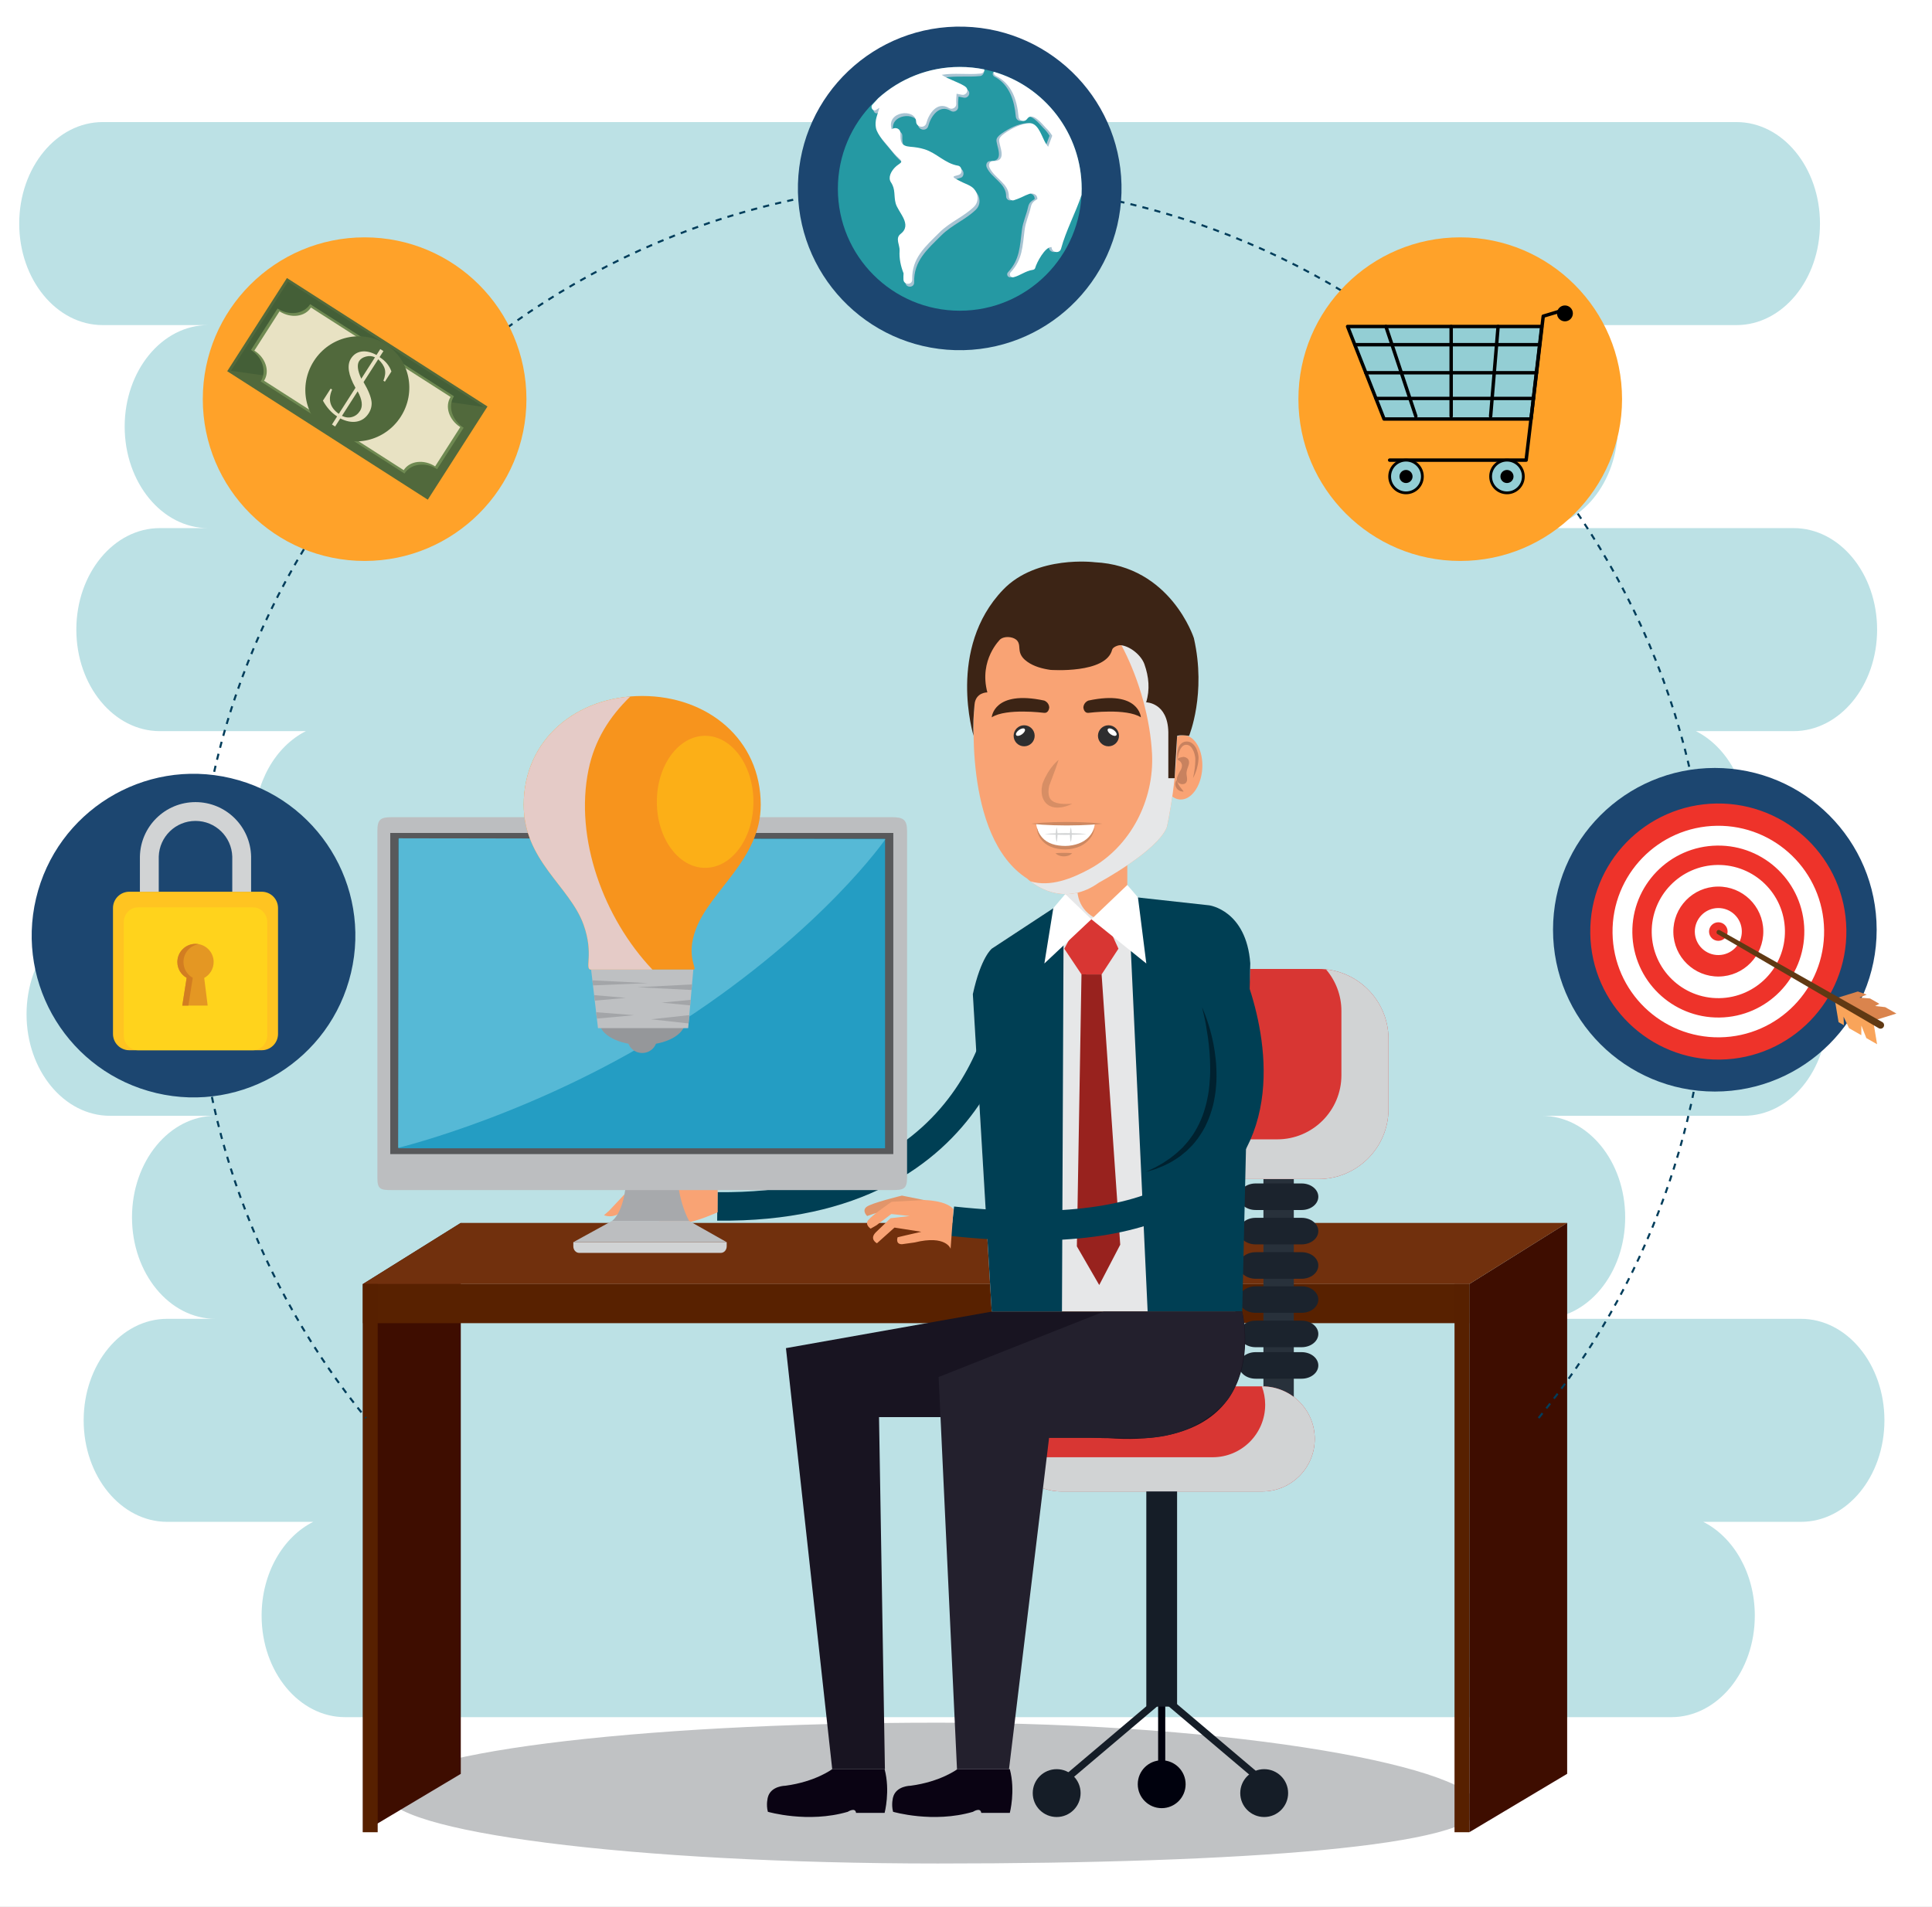 <svg width="1000" height="987" viewBox="0 0 1000 987" fill="none" xmlns="http://www.w3.org/2000/svg">
<rect x="0" y="0" width="1000" height="987" fill="#808080" stroke="none"/>
<g clip-path="url(#clip0_1_2)">
<rect width="1000" height="987" fill="white"/>
<g clip-path="url(#clip1_1_2)">
<path d="M1021.99 -25H-22.998V1020H1021.99V-25Z" fill="white"/>
<path d="M932.162 682.72H797.981C821.845 682.72 841.192 659.19 841.192 630.17C841.192 601.147 821.845 577.62 797.981 577.62H902.599C926.463 577.62 945.81 554.093 945.81 525.07C945.81 496.047 926.463 472.523 902.599 472.523H882.862C895.782 463.437 904.492 446.494 904.492 427.044C904.492 405.136 893.466 386.377 877.799 378.487H928.373C952.239 378.487 971.588 354.96 971.588 325.938C971.588 296.915 952.239 273.388 928.373 273.388H794.194C818.055 273.388 837.4 249.861 837.4 220.84C837.4 191.818 818.055 168.293 794.194 168.293H898.807C922.673 168.293 942.018 144.766 942.018 115.743C942.018 86.721 922.673 63.193 898.807 63.193H53.158C29.294 63.193 9.948 86.721 9.948 115.743C9.948 144.766 29.297 168.293 53.158 168.293H107.745C83.879 168.293 64.53 191.818 64.53 220.84C64.53 249.861 83.879 273.388 107.745 273.388H82.726C58.86 273.388 39.511 296.915 39.511 325.938C39.511 354.96 58.86 378.487 82.726 378.487H158.317C142.647 386.377 131.619 405.136 131.619 427.044C131.619 446.494 140.332 463.437 153.249 472.523H56.95C33.084 472.523 13.74 496.047 13.74 525.07C13.74 554.093 33.084 577.62 56.95 577.62H111.533C87.671 577.62 68.322 601.145 68.322 630.17C68.322 659.19 87.671 682.72 111.533 682.72H86.519C62.655 682.72 43.303 706.244 43.303 735.267C43.303 764.289 62.655 787.814 86.519 787.814H162.111C146.441 795.706 135.409 814.465 135.409 836.373C135.409 865.396 154.758 888.923 178.62 888.923H865.073C888.939 888.923 908.284 865.396 908.284 836.373C908.284 814.465 897.259 795.706 881.591 787.814H932.165C956.026 787.814 975.376 764.289 975.376 735.267C975.376 706.244 956.024 682.72 932.162 682.72Z" fill="#BCE1E5"/>
<path d="M199.534 928.233C199.534 908.102 327.552 891.783 485.464 891.783C643.379 891.783 765.565 915.463 765.565 935.591C765.565 955.72 643.379 964.683 485.464 964.683C327.552 964.683 199.534 948.366 199.534 928.233Z" fill="#C0C2C4"/>
<path d="M238.503 633.077L187.838 664.708V948.492L238.503 918.285V633.077Z" fill="#3E0D00"/>
<path d="M811.162 633.043L760.504 664.708V948.492L811.162 918.255V633.043Z" fill="#3E0D00"/>
<path d="M760.504 664.708H187.838V684.966H760.504V664.708Z" fill="#582100"/>
<path d="M238.469 633.077L187.838 664.708H760.504L811.142 633.077H238.469Z" fill="#71300D"/>
<path d="M760.504 664.708H752.858V948.494H760.504V664.708Z" fill="#572000"/>
<path d="M195.484 664.708H187.838V948.494H195.484V664.708Z" fill="#572000"/>
<path d="M613.678 923.64C613.678 930.482 608.136 936.031 601.292 936.031C594.452 936.031 588.903 930.482 588.903 923.64C588.903 916.8 594.452 911.256 601.292 911.256C608.136 911.256 613.678 916.8 613.678 923.64Z" fill="#00010D"/>
<path d="M601.292 880.493V913.976" stroke="#00010D" stroke-width="3.688" stroke-miterlimit="10"/>
<path d="M669.669 601.248H653.955V731.77H669.669V601.248Z" fill="#28313B"/>
<path d="M682.36 619.511C682.36 623.308 678.487 626.387 673.712 626.387H649.912C645.141 626.387 641.266 623.308 641.266 619.511C641.266 615.719 645.141 612.639 649.912 612.639H673.712C678.487 612.639 682.36 615.719 682.36 619.511Z" fill="#1B232D"/>
<path d="M682.36 637.307C682.36 641.101 678.487 644.181 673.712 644.181H649.912C645.141 644.181 641.266 641.101 641.266 637.307C641.266 633.507 645.141 630.43 649.912 630.43H673.712C678.487 630.433 682.36 633.507 682.36 637.307Z" fill="#1B232D"/>
<path d="M682.36 655.098C682.36 658.895 678.487 661.972 673.712 661.972H649.912C645.141 661.972 641.266 658.895 641.266 655.098C641.266 651.303 645.141 648.226 649.912 648.226H673.712C678.487 648.226 682.36 651.303 682.36 655.098Z" fill="#1B232D"/>
<path d="M682.36 672.742C682.36 676.534 678.487 679.613 673.712 679.613H649.912C645.141 679.613 641.266 676.534 641.266 672.742C641.266 668.944 645.141 665.865 649.912 665.865H673.712C678.487 665.867 682.36 668.944 682.36 672.742Z" fill="#1B232D"/>
<path d="M682.36 690.537C682.36 694.332 678.487 697.412 673.712 697.412H649.912C645.141 697.412 641.266 694.332 641.266 690.537C641.266 686.74 645.141 683.663 649.912 683.663H673.712C678.487 683.663 682.36 686.74 682.36 690.537Z" fill="#1B232D"/>
<path d="M682.36 706.851C682.36 710.644 678.487 713.721 673.712 713.721H649.912C645.141 713.721 641.266 710.644 641.266 706.851C641.266 703.054 645.141 699.972 649.912 699.972H673.712C678.487 699.972 682.36 703.054 682.36 706.851Z" fill="#1B232D"/>
<path d="M680.512 744.881C680.512 759.903 668.334 772.078 653.313 772.078H549.27C534.251 772.078 522.074 759.903 522.074 744.881C522.074 729.855 534.249 717.682 549.27 717.682H653.313C668.334 717.682 680.512 729.855 680.512 744.881Z" fill="#D83633"/>
<path d="M653.313 717.682H653.121C654.225 720.641 654.856 723.831 654.856 727.176C654.856 742.198 642.676 754.375 627.66 754.375H523.811C527.662 764.705 537.594 772.078 549.268 772.078H653.311C668.332 772.078 680.51 759.903 680.51 744.881C680.512 729.855 668.334 717.682 653.313 717.682Z" fill="#D1D3D4"/>
<path d="M718.685 574.091C718.685 594.116 702.449 610.351 682.427 610.351H608.842C588.822 610.351 572.586 594.116 572.586 574.091V537.852C572.586 517.827 588.822 501.597 608.842 501.597H682.427C702.449 501.597 718.685 517.827 718.685 537.852V574.091Z" fill="#D83633"/>
<path d="M686.329 501.811C691.294 507.616 694.312 515.144 694.312 523.379V556.585C694.312 574.931 679.441 589.808 661.087 589.808H593.671C586.194 589.808 579.315 587.306 573.768 583.14C577.792 598.78 591.945 610.351 608.839 610.351H682.424C702.447 610.351 718.682 594.116 718.682 574.091V537.852C718.685 519.145 704.519 503.762 686.329 501.811Z" fill="#D1D3D4"/>
<path d="M609.257 772.078H593.329V883.459H609.257V772.078Z" fill="#151D27"/>
<path d="M599.49 880.493L549.536 922.792" stroke="#151D27" stroke-width="3.688" stroke-miterlimit="10"/>
<path d="M604.388 880.493L654.338 922.792" stroke="#151D27" stroke-width="3.688" stroke-miterlimit="10"/>
<path d="M559.315 928.238C559.315 935.075 553.77 940.615 546.931 940.615C540.086 940.615 534.542 935.075 534.542 928.238C534.542 921.393 540.086 915.849 546.931 915.849C553.77 915.849 559.315 921.393 559.315 928.238Z" fill="#151D27"/>
<path d="M666.732 928.238C666.732 935.075 661.18 940.615 654.338 940.615C647.498 940.615 641.951 935.075 641.951 928.238C641.951 921.393 647.498 915.849 654.338 915.849C661.18 915.849 666.732 921.393 666.732 928.238Z" fill="#151D27"/>
<path d="M583.486 479.54H551.202V454.857L583.486 440.723V479.54Z" fill="#F9A374"/>
<path d="M564.572 473.857C557.004 468.529 555.788 458.48 560.081 450.969L551.202 454.857V479.54H583.486V477.905C576.88 478.908 569.627 477.419 564.572 473.857Z" fill="#E6E7E8"/>
<path d="M639.435 678.989L647.144 500.353C645.07 472.847 625.893 470.35 625.893 470.35L580.387 465.541L564.894 475.88L550.566 466.632L513.361 491.073C513.361 491.073 507.719 495.428 503.536 514.63L513.315 678.986H639.435V678.989Z" fill="#E6E7E8"/>
<path d="M571.974 475.882H559.094L550.878 491.117L559.772 504.406L560.3 504.438H570.19L578.907 491.113L571.974 475.882Z" fill="#D83633"/>
<path d="M559.772 504.406L557.383 645.201L568.959 665.226L579.829 644.353L570.19 504.438L559.772 504.406Z" fill="#98221E"/>
<path d="M642.964 678.989L647.144 498.665C645.07 471.156 625.893 468.662 625.893 468.662L584.024 464.059L594.024 678.991L642.964 678.989Z" fill="#003F54"/>
<path d="M549.671 678.989L550.568 466.634L513.364 491.076C513.364 491.076 507.721 495.431 503.538 514.633L513.317 678.989H549.671Z" fill="#003F54"/>
<path d="M513.32 678.989H642.964C642.964 678.989 661.025 750.812 573.382 744.483C573.382 744.483 503.066 746.693 513.32 678.989Z" fill="#181421"/>
<path d="M513.32 678.989L406.802 697.896L430.754 915.864H458.032L454.982 733.591H533.443L513.32 678.989Z" fill="#181421"/>
<path d="M545.188 470.122L551.372 462.842L564.896 475.882L540.565 498.768L545.188 470.122Z" fill="white"/>
<path d="M589.001 464.533L583.486 458.133L564.896 475.882L593.329 498.768L589.001 464.533Z" fill="white"/>
<path d="M601.351 396.561C600.749 405.763 604.964 413.517 610.744 413.885C616.527 414.259 621.698 407.114 622.285 397.913C622.875 388.719 618.667 380.962 612.877 380.589C607.097 380.218 601.936 387.372 601.351 396.561Z" fill="#F9A374"/>
<path d="M609.54 393.28C609.54 393.28 609.554 392.767 609.67 391.921C609.778 391.071 610.068 389.862 610.596 388.549C611.147 387.281 612.11 385.792 613.538 385.593C613.89 385.541 614.263 385.561 614.647 385.62C614.708 385.649 615.106 385.735 615.229 385.802C615.364 385.89 615.497 385.917 615.672 386.037C616.318 386.443 616.881 387.109 617.296 387.888C617.743 388.652 618.073 389.522 618.306 390.397C618.52 391.267 618.707 392.187 618.69 392.985C618.635 393.905 618.704 394.841 618.608 395.647C618.522 396.468 618.451 397.24 618.372 397.957C618.242 398.682 618.146 399.356 618.065 399.95C617.992 400.553 617.834 401.056 617.763 401.484C617.581 402.332 617.5 402.836 617.5 402.836C617.5 402.836 617.738 402.391 618.107 401.597C618.272 401.191 618.537 400.72 618.739 400.14C618.948 399.562 619.191 398.908 619.427 398.186C619.641 397.453 619.813 396.625 620.004 395.755C620.206 394.88 620.231 394.003 620.336 393.066C620.415 392 620.309 390.99 620.058 389.96C619.813 388.942 619.459 387.925 618.925 386.957C618.385 386.013 617.625 385.101 616.596 384.482C616.365 384.325 616.03 384.197 615.728 384.081C615.399 383.973 615.313 383.978 614.917 383.894C614.342 383.838 613.767 383.85 613.197 383.973C612.044 384.229 611.159 385.023 610.631 385.814C610.073 386.61 609.788 387.443 609.586 388.2C609.205 389.729 609.257 391.024 609.311 391.906C609.392 392.801 609.54 393.28 609.54 393.28Z" fill="#C8825F"/>
<path d="M609.54 393.28C609.54 393.28 608.884 392.361 612.587 391.808C612.587 391.808 616.839 392.069 614.993 396.78C614.593 397.793 614.271 398.832 614.148 399.923C613.976 401.459 614.917 403.45 614.096 404.876C613.032 406.724 609.618 406.026 609.159 404.062C608.807 402.563 610.385 399.796 611.122 398.64C611.122 398.64 613.359 395.123 609.54 393.28Z" fill="#C8825F"/>
<path d="M609.132 403.865C609.139 403.87 609.011 403.941 608.876 404.133C608.719 404.325 608.557 404.627 608.444 405.025C608.362 405.224 608.35 405.441 608.333 405.681C608.316 405.925 608.281 406.185 608.365 406.436C608.426 406.689 608.468 406.969 608.559 407.235C608.662 407.488 608.824 407.716 608.967 407.96C609.137 408.183 609.269 408.449 609.481 408.611C609.672 408.793 609.906 408.935 610.102 409.083C610.503 409.41 610.936 409.574 611.329 409.641C612.101 409.837 612.634 409.783 612.634 409.783C612.634 409.783 612.354 409.26 611.906 408.741C611.796 408.601 611.675 408.466 611.54 408.343C611.425 408.188 611.329 408.011 611.206 407.866C611.086 407.719 610.98 407.549 610.832 407.417C610.682 407.281 610.631 407.09 610.525 406.935C610.267 406.645 610.125 406.311 609.94 405.986C609.842 405.831 609.781 405.669 609.714 405.507C609.663 405.34 609.552 405.18 609.505 405.028C609.277 404.413 609.132 403.865 609.132 403.865Z" fill="#C8825F"/>
<path d="M504.418 363.943C504.418 363.943 497.804 433.058 531.641 454.815C531.641 454.815 548.548 471.432 568.853 456.875C568.853 456.875 598.984 440.622 603.948 428.226C603.948 428.226 629.96 315.999 566.806 312.374C566.806 312.374 512.872 299.891 504.418 363.943Z" fill="#F9A374"/>
<path d="M566.803 312.374C566.803 312.374 562.524 311.381 556.176 311.393C567.381 315.743 575.953 325.041 581.67 336.368C589.775 352.419 595.351 372.147 596.288 390.149C597.519 414.035 585.255 438.41 563.766 449.974C554.807 454.793 543.603 459.34 533.313 456.228C538.051 459.915 552.325 468.726 568.853 456.875C568.853 456.875 598.984 440.622 603.948 428.226C603.948 428.226 629.96 316.001 566.803 312.374Z" fill="#E6E7E8"/>
<path d="M568.3 380.899C568.3 383.907 570.741 386.345 573.746 386.345C576.757 386.345 579.19 383.907 579.19 380.899C579.19 377.895 576.757 375.452 573.746 375.452C570.741 375.452 568.3 377.898 568.3 380.899Z" fill="#2E2E2F"/>
<path d="M573.427 377.416C572.992 378.026 573.621 379.232 574.845 380.112C576.064 380.985 577.406 381.203 577.846 380.594C578.288 379.984 577.656 378.78 576.435 377.895C575.213 377.023 573.867 376.804 573.427 377.416Z" fill="white"/>
<path d="M563.372 362.66C563.372 362.66 561.003 363.454 560.75 366.118C560.75 366.118 560.856 369.289 563.5 369.013C563.5 369.013 582.999 366.497 590.527 371.338C590.527 371.338 589.618 357.04 563.372 362.66Z" fill="#3C2415"/>
<path d="M535.544 380.899C535.544 383.907 533.106 386.345 530.103 386.345C527.092 386.345 524.657 383.907 524.657 380.899C524.657 377.895 527.092 375.452 530.103 375.452C533.106 375.452 535.544 377.898 535.544 380.899Z" fill="#2E2E2F"/>
<path d="M530.418 377.416C530.858 378.026 530.221 379.232 529 380.112C527.781 380.985 526.439 381.203 525.996 380.594C525.559 379.984 526.19 378.78 527.407 377.895C528.631 377.023 529.98 376.804 530.418 377.416Z" fill="white"/>
<path d="M540.469 362.66C540.469 362.66 542.846 363.454 543.092 366.118C543.092 366.118 542.981 369.289 540.342 369.013C540.342 369.013 520.843 366.497 513.317 371.338C513.317 371.338 514.229 357.04 540.469 362.66Z" fill="#3C2415"/>
<path d="M547.921 393.354C547.921 393.354 547.238 395.645 546.053 398.822C545.461 400.393 544.768 402.224 544.028 404.187C543.851 404.674 543.672 405.17 543.49 405.672L543.2 406.421C543.173 406.49 543.055 406.802 543.102 406.67L543.028 406.982C542.804 407.923 542.706 408.943 542.696 409.906C542.711 410.872 542.839 411.794 543.134 412.583C543.416 413.389 543.93 413.986 544.544 414.517C545.822 415.534 547.717 415.928 549.317 416.073C550.949 416.242 552.377 416.161 553.38 416.154C554.392 416.119 554.97 416.1 554.97 416.1C554.97 416.1 554.439 416.341 553.507 416.763C552.551 417.125 551.175 417.646 549.376 417.923C547.611 418.157 545.286 418.292 542.917 416.975C541.752 416.326 540.735 415.21 540.12 413.952C539.479 412.691 539.204 411.324 539.145 410.012C539.083 408.692 539.218 407.427 539.491 406.176L539.619 405.672C539.752 405.274 539.752 405.333 539.823 405.141L540.15 404.35C540.379 403.831 540.602 403.317 540.826 402.811C541.344 401.838 541.836 400.894 542.34 400.027C542.898 399.184 543.389 398.37 543.92 397.667C545.999 394.821 547.921 393.354 547.921 393.354Z" fill="#D78E65"/>
<path d="M536.316 426.412H566.668C566.668 426.412 566.125 437.631 551.492 438.799C551.492 438.799 538.117 439.558 536.316 426.412Z" fill="white"/>
<path d="M533.802 426.412C533.802 426.412 536.1 426.132 539.548 425.893C542.996 425.665 547.594 425.512 552.192 425.505C556.791 425.51 561.389 425.66 564.837 425.891C568.285 426.129 570.583 426.412 570.583 426.412C570.583 426.412 568.283 426.695 564.837 426.933C561.389 427.164 556.791 427.312 552.192 427.319C547.594 427.312 542.998 427.162 539.548 426.931C536.1 426.692 533.802 426.412 533.802 426.412Z" fill="#CD8861"/>
<path d="M536.687 428.312C536.687 428.312 536.798 428.936 537.188 429.944C537.387 430.445 537.646 431.045 538.036 431.676C538.412 432.313 538.901 432.989 539.499 433.652C540.084 434.328 540.836 434.94 541.674 435.508C542.101 435.781 542.576 436.004 543.035 436.265C543.527 436.471 544.026 436.68 544.537 436.891C545.07 437.044 545.613 437.201 546.161 437.356C546.724 437.459 547.297 437.565 547.874 437.671C549.01 437.806 550.29 437.941 551.431 437.921C553.815 437.897 556.208 437.452 558.292 436.678C560.379 435.904 562.173 434.768 563.409 433.453C564.665 432.165 565.486 430.846 565.955 429.872C566.444 428.907 566.666 428.312 566.666 428.312C566.666 428.312 566.636 428.467 566.58 428.754C566.523 429.044 566.457 429.477 566.28 430C566.123 430.531 565.896 431.172 565.557 431.875C565.233 432.588 564.783 433.362 564.169 434.119C562.967 435.645 561.153 437.174 558.892 438.145C556.646 439.145 554.058 439.661 551.455 439.728C550.099 439.733 548.889 439.57 547.597 439.396C546.967 439.266 546.338 439.155 545.731 438.99C545.134 438.784 544.542 438.582 543.959 438.381C543.401 438.108 542.846 437.865 542.327 437.577C541.836 437.236 541.339 436.931 540.895 436.582C540.022 435.857 539.265 435.095 538.697 434.294C537.523 432.709 537.083 431.114 536.847 430.04C536.635 428.948 536.687 428.312 536.687 428.312Z" fill="#CD8861"/>
<path d="M540.565 431.738C540.565 431.738 541.932 431.593 543.981 431.482C546.031 431.359 548.762 431.315 551.495 431.283C554.225 431.313 556.958 431.357 559.008 431.482C561.055 431.59 562.421 431.738 562.421 431.738C562.421 431.738 561.055 431.885 559.008 431.993C556.958 432.119 554.227 432.161 551.495 432.193C548.764 432.161 546.031 432.116 543.981 431.993C541.934 431.88 540.565 431.738 540.565 431.738Z" fill="#D1D3D4"/>
<path d="M546.901 428.312C546.901 428.312 547.049 428.789 547.157 429.501C547.282 430.216 547.324 431.168 547.356 432.119C547.324 433.072 547.285 434.023 547.159 434.736C547.049 435.449 546.904 435.926 546.904 435.926C546.904 435.926 546.759 435.449 546.648 434.736C546.525 434.021 546.483 433.07 546.451 432.119C546.483 431.165 546.525 430.214 546.651 429.501C546.756 428.789 546.901 428.312 546.901 428.312Z" fill="#D1D3D4"/>
<path d="M554.267 428.312C554.267 428.312 554.412 428.789 554.522 429.501C554.645 430.216 554.689 431.168 554.719 432.119C554.689 433.072 554.645 434.023 554.522 434.736C554.414 435.449 554.267 435.926 554.267 435.926C554.267 435.926 554.119 435.449 554.011 434.736C553.886 434.021 553.844 433.07 553.815 432.119C553.844 431.165 553.891 430.214 554.011 429.501C554.122 428.789 554.267 428.312 554.267 428.312Z" fill="#D1D3D4"/>
<path d="M504.418 364.73C503.939 370.043 503.536 375.575 503.924 380.899C503.924 380.899 489.913 335.768 519.223 305.256C536.54 287.222 566.671 291.056 566.671 291.056C605.937 292.946 617.947 330.335 617.947 330.335C624.517 359.111 615.458 380.94 615.458 380.94C610.483 380.186 609.274 380.94 609.274 380.94L607.977 402.843H604.723V379.006C604.425 363.626 593.24 363.57 593.24 363.57C595.278 357.022 594.658 350.35 592.348 343.844C590.711 339.234 585.076 334.557 580.139 333.992C578.89 333.849 575.99 334.935 575.641 336.339C572.476 348.885 543.846 346.801 543.691 346.781C539.58 346.196 535.168 345.031 531.759 342.586C530.01 341.328 528.614 339.929 527.97 337.776C527.277 335.444 528.169 332.859 525.883 331.074C523.856 329.492 519.822 329.275 517.78 330.905C517.78 330.905 506.529 341.51 511.061 358.431C511.061 358.431 504.995 358.288 504.418 364.73Z" fill="#3C2415"/>
<path d="M546.333 441.669C546.333 441.669 546.948 441.625 547.766 441.571C548.179 441.542 548.644 441.537 549.13 441.529C549.622 441.49 550.13 441.556 550.647 441.505C551.163 441.527 551.671 441.529 552.163 441.519C552.65 441.517 553.124 441.581 553.529 441.571C554.35 441.605 554.975 441.736 554.975 441.736C554.975 441.736 554.535 442.139 553.756 442.586C553.372 442.832 552.881 442.969 552.347 443.105C551.816 443.274 551.229 443.301 550.642 443.316C550.054 443.328 549.469 443.227 548.936 443.109C548.403 442.982 547.921 442.785 547.525 442.579C546.736 442.144 546.333 441.669 546.333 441.669Z" fill="#CD8861"/>
<path d="M457.874 915.864H430.698C430.698 915.864 422.081 922.354 406.517 924.424C406.517 924.424 398.999 924.431 397.445 930.391C397.445 930.391 396.408 934.023 397.445 937.916C397.445 937.916 418.186 943.965 438.805 937.916C438.805 937.916 442.701 935.373 443.087 938.477H457.877C457.877 938.477 460.865 927.1 457.874 915.864Z" fill="#0A0313"/>
<path d="M522.681 915.864H495.504C495.504 915.864 486.89 922.354 471.33 924.424C471.33 924.424 463.807 924.431 462.254 930.391C462.254 930.391 461.212 934.023 462.254 937.916C462.254 937.916 482.994 943.965 503.612 937.916C503.612 937.916 507.507 935.373 507.893 938.477H522.681C522.681 938.477 525.667 927.1 522.681 915.864Z" fill="#0A0313"/>
<path d="M586.88 744.385H542.996L522.256 915.864H495.337L485.828 712.838L571.284 678.989H642.964C642.964 678.989 648.742 704.482 635.94 723.868C635.94 723.868 620.122 746.123 586.88 744.385Z" fill="#23202D"/>
<path d="M522.074 510.113C522.074 510.113 514.875 626.235 371.291 624.515" stroke="#003F54" stroke-width="14.752" stroke-miterlimit="10"/>
<path d="M345.215 615.183C345.215 615.183 340.519 611.981 337.397 612.765L322.268 628.899L319.614 631.224C319.614 631.224 324.561 633.471 329.331 628.899C329.331 628.899 340.592 616.294 345.215 615.183Z" fill="#F9A374"/>
<path d="M354.476 615.183C354.476 615.183 349.784 611.981 346.663 612.765L331.526 628.899L328.876 631.224C328.876 631.224 333.829 633.471 338.597 628.899C338.597 628.899 349.855 616.294 354.476 615.183Z" fill="#F9A374"/>
<path d="M338.221 613.04C338.221 613.04 333.524 609.843 330.405 610.622L315.273 626.754L312.622 629.086C312.622 629.086 317.569 631.327 322.342 626.754C322.342 626.754 333.603 614.148 338.221 613.04Z" fill="#F9A374"/>
<path d="M371.466 627.535C371.466 627.535 360.509 632.529 354.387 633.082C354.387 633.082 349.469 634.672 341.974 640.433C341.974 640.433 337.188 643.055 338.004 635.412C338.004 635.412 344.716 627.697 351.15 625.807C351.15 625.807 339.794 609.68 330.405 610.622C330.405 610.622 345.473 606.984 352.76 608.619C352.76 608.619 356.975 609.088 371.466 608.619V627.535Z" fill="#F9A374"/>
<path d="M316.782 632.038H356.68C356.68 632.038 350.573 621.642 350.573 605.728C350.573 589.807 324.273 584.155 324.273 605.728C324.276 627.299 316.782 632.038 316.782 632.038Z" fill="#A7A9AC"/>
<path d="M469.497 609.732C469.497 615.674 467.418 616.068 461.677 616.068H202.688C196.951 616.068 195.329 615.674 195.329 609.732V430.153C195.329 424.21 196.949 423.035 202.688 423.035H461.677C467.42 423.035 469.497 424.212 469.497 430.153V609.732Z" fill="#BCBEC0"/>
<path d="M296.752 643.033V645.171C296.752 647.059 298.097 648.583 299.761 648.583H373.129C374.788 648.583 376.138 647.059 376.138 645.171V643.033H296.752Z" fill="#D1D3D4"/>
<path d="M462.377 431.202H201.987V597.446H462.377V431.202Z" fill="#58595B"/>
<path d="M458.098 434.208H206.268V594.44H458.098V434.208Z" fill="#249DC3"/>
<path d="M353.451 528.472C280.37 576.342 206.099 594.197 206.099 594.197L206.438 433.957L458.268 434.446C458.268 434.446 426.529 480.599 353.451 528.472Z" fill="#56B9D6"/>
<path d="M316.782 632.038H356.683L376.133 643.033H296.752L316.782 632.038Z" fill="#BCBEC0"/>
<path d="M354.559 529.02C354.559 535.601 344.645 540.947 332.411 540.947C320.176 540.947 310.26 535.601 310.26 529.02C310.26 522.428 320.176 517.09 332.411 517.09C344.645 517.09 354.559 522.428 354.559 529.02Z" fill="#95979A"/>
<path d="M339.98 537.791C339.98 541.829 336.591 545.098 332.406 545.098C328.228 545.098 324.834 541.829 324.834 537.791C324.834 533.746 328.225 530.475 332.406 530.475C336.591 530.477 339.98 533.748 339.98 537.791Z" fill="#95979A"/>
<path d="M393.754 416.633C393.754 382.752 366.29 360.289 332.406 360.289C298.527 360.289 271.072 382.752 271.072 416.633C271.072 445.543 294.872 458.711 302.041 478.62C307.61 494.091 302.265 501.951 305.964 501.951C314.428 501.951 352.514 501.951 358.858 501.951C361.549 501.951 354.64 495.743 360.207 480.948C367.769 460.846 393.754 444.837 393.754 416.633Z" fill="#F7941D"/>
<path d="M304.619 398.444C307.768 383.169 315.445 371.002 326.274 360.542C295.275 363.081 271.072 384.821 271.072 416.633C271.072 445.543 294.872 458.711 302.041 478.62C307.61 494.091 302.265 501.951 305.964 501.951H337.707C312.479 475.361 297.269 434.11 304.619 398.444Z" fill="#E5CBC7"/>
<path d="M358.858 501.951H305.964L309.52 532.232H356.194L358.858 501.951Z" fill="#BEC0C2"/>
<path d="M336.982 527.656L356.407 529.813L356.786 525.495L336.982 527.656Z" fill="#A3A5A8"/>
<path d="M342.468 519.029L357.228 520.469L357.484 517.589L342.468 519.029Z" fill="#A3A5A8"/>
<path d="M329.877 511.057L357.931 512.487L358.184 509.616L329.877 511.057Z" fill="#A3A5A8"/>
<path d="M328.27 525.535L308.94 527.302L308.549 523.994L328.27 525.535Z" fill="#A3A5A8"/>
<path d="M323.949 516.572L307.849 518.012L307.512 515.136L323.949 516.572Z" fill="#A3A5A8"/>
<path d="M335.377 508.931L306.92 510.115L306.615 507.495L335.377 508.931Z" fill="#A3A5A8"/>
<path d="M389.972 415.082C389.972 433.962 378.782 449.264 364.98 449.264C351.175 449.264 339.983 433.96 339.983 415.082C339.983 396.2 351.178 380.901 364.98 380.901C378.782 380.901 389.972 396.203 389.972 415.082Z" fill="#FCAF17"/>
<path d="M632.575 497.584C621.381 473.351 725.689 657.207 493.017 632.195" stroke="#003F54" stroke-width="15.325" stroke-miterlimit="10"/>
<path d="M478.981 621.359L466.843 618.928C466.843 618.928 450.937 622.755 448.452 624.817C445.982 626.877 448.853 629.499 448.853 629.499L452.119 628.368L463.085 625.296L471.618 626.987C471.618 626.987 478.971 627.434 478.981 621.359Z" fill="#E1956A"/>
<path d="M473.434 643.181C489.704 639.167 492.029 646.444 492.029 646.444L493.504 625.952C489.557 621.293 478.315 621.229 478.315 621.229L461.5 622.128C461.5 622.128 451.571 628.992 449.474 631.499C447.385 634.009 450.649 636.031 450.649 636.031L453.675 634.284L461.343 628.462L470.873 629.499L460.937 630.639L453.517 637.744C449.644 641.421 453.906 643.613 453.906 643.613L462.992 635.486L476.858 637.663C472.272 638.666 464.601 640.504 464.601 640.504C464.601 640.504 463.284 644.102 466.85 644.102L473.434 643.181Z" fill="#F9A374"/>
<path d="M622.187 521.487C622.187 521.487 622.895 522.917 623.878 525.532C624.826 528.152 626.156 531.932 627.25 536.614C627.81 538.951 628.331 541.507 628.724 544.245C629.13 546.975 629.462 549.883 629.582 552.908C629.697 555.931 629.739 559.077 629.439 562.264C629.226 565.454 628.643 568.672 627.96 571.867C627.122 575.025 626.151 578.168 624.782 581.102C623.536 584.091 621.784 586.787 620.024 589.306C619.13 590.557 618.117 591.693 617.173 592.828C616.148 593.897 615.094 594.89 614.101 595.878C613.015 596.763 611.958 597.628 610.938 598.463C609.879 599.242 608.785 599.899 607.778 600.575C605.73 601.875 603.715 602.845 601.933 603.647C600.102 604.354 598.566 605.082 597.217 605.473C594.538 606.291 593.007 606.701 593.007 606.701C593.007 606.701 594.44 605.981 596.947 604.819C598.212 604.268 599.635 603.354 601.311 602.447C602.167 602.015 602.963 601.363 603.858 600.783C604.73 600.167 605.713 599.623 606.595 598.857C607.497 598.117 608.478 597.404 609.412 596.571C610.319 595.716 611.258 594.833 612.223 593.924C613.096 592.929 614.018 591.933 614.907 590.877C615.701 589.741 616.635 588.677 617.409 587.47C618.975 585.069 620.422 582.476 621.575 579.692C622.816 576.949 623.679 573.99 624.436 571.019C625.114 568.02 625.711 564.988 625.954 561.947C626.257 558.917 626.414 555.906 626.397 552.987C626.36 547.145 625.873 541.669 625.212 536.997C624.534 532.333 623.848 528.43 623.202 525.734C622.592 523.028 622.187 521.487 622.187 521.487Z" fill="#00212F"/>
<path d="M796.391 734.07C851.519 666.585 884.599 580.382 884.599 486.445C884.599 270.114 709.228 94.742 492.896 94.742C276.565 94.742 101.191 270.114 101.191 486.445C101.191 580.382 134.274 666.585 189.404 734.07" stroke="#003D5B" stroke-width="1.066" stroke-miterlimit="10" stroke-dasharray="3.2 3.2"/>
<path d="M580.472 99.853C581.753 53.613 545.306 15.088 499.066 13.807C452.825 12.526 414.301 48.972 413.019 95.213C411.738 141.454 448.185 179.978 494.425 181.26C540.666 182.541 579.19 146.094 580.472 99.853Z" fill="#1C4670"/>
<path d="M672.055 206.628C672.055 252.886 709.552 290.387 755.813 290.387C802.071 290.387 839.572 252.888 839.572 206.628C839.572 160.367 802.071 122.868 755.813 122.868C709.552 122.868 672.055 160.367 672.055 206.628Z" fill="#FFA229"/>
<path d="M104.966 206.628C104.966 252.886 142.465 290.387 188.723 290.387C234.981 290.387 272.483 252.888 272.483 206.628C272.483 160.367 234.981 122.868 188.723 122.868C142.465 122.868 104.966 160.367 104.966 206.628Z" fill="#FFA229"/>
<path d="M803.842 481.307C803.842 527.565 841.341 565.067 887.599 565.067C933.857 565.067 971.359 527.565 971.359 481.307C971.359 435.049 933.857 397.547 887.599 397.547C841.341 397.547 803.842 435.049 803.842 481.307Z" fill="#1C4670"/>
<path d="M181.687 503.585C192.317 458.566 164.44 413.453 119.42 402.822C74.401 392.192 29.288 420.07 18.657 465.089C8.027 510.109 35.905 555.222 80.924 565.852C125.944 576.483 171.057 548.605 181.687 503.585Z" fill="#1C4670"/>
<path d="M559.875 97.751C559.875 132.6 531.629 160.849 496.779 160.849C461.93 160.849 433.679 132.6 433.679 97.751C433.679 62.903 461.93 34.652 496.779 34.652C531.629 34.652 559.875 62.903 559.875 97.751Z" fill="#2599A3"/>
<path d="M515.512 40.084C522.587 44.328 525.06 52.232 525.772 60.271C525.991 62.729 528.859 63.506 530.287 61.493C533.025 57.644 538.238 64.425 539.948 66.187C541.229 67.389 542.32 68.75 543.229 70.272L541.111 75.983C540.182 74.791 539.412 73.501 538.798 72.125C537.414 69.353 535.419 63.358 531.189 63.774C526.593 64.221 522.224 66.465 518.485 69.085C517.507 69.77 516.17 70.827 515.834 72.051C515.091 74.754 520.734 83.587 512.599 83.378C510.808 83.334 510.09 85.224 510.724 86.647C513.265 92.327 520.919 94.932 520.771 101.688C520.744 102.981 522.108 104.072 523.366 103.664C524.819 103.197 525.834 102.782 527.237 102.167C528.771 101.388 530.353 100.707 531.973 100.135C534.328 100.132 535.519 101.098 535.556 103.03C533.661 104.249 532.642 104.878 532.13 107.208C531.251 111.236 529.488 114.81 528.943 119.01C527.852 127.427 527.92 134.343 521.732 140.944C520.673 142.072 521.717 143.881 523.226 143.51C526.64 142.672 529.542 140.182 533.037 139.725C533.684 139.642 534.271 139.339 534.443 138.654C535.053 136.258 539.469 127.619 542.915 127.906C542.733 130.634 547.016 131.63 547.813 128.705C550.428 119.115 555.255 110.364 558.4 100.978C558.45 99.909 558.479 98.832 558.479 97.751C558.479 69.483 539.884 45.575 514.261 37.545C513.789 37.398 513.145 39.207 515.512 40.084Z" fill="#A7C3D2"/>
<path d="M454.515 58.357C455.07 57.961 455.63 57.617 456.196 57.285C455.183 60.748 453.628 63.943 454.372 67.689C455.127 71.478 459.398 75.457 461.713 78.448C463.131 80.282 464.653 81.98 466.388 83.513C468.995 85.819 466.469 85.824 464.168 88.215C462.362 90.085 460.413 93.317 462.18 95.932C464.611 99.518 463.527 102.909 464.599 106.807C465.867 111.411 473.463 117.754 467.098 122.637C464.223 124.839 466.818 128.474 466.621 131.291C466.343 135.25 467.216 139.288 468.678 143.011C468.597 144.056 468.57 145.125 468.614 146.211C468.735 149.126 473.23 149.146 473.156 146.211C472.873 135.051 479.956 129.138 487.258 121.838C492.68 116.419 499.765 113.743 505.121 108.533C507.819 105.915 507.428 101.781 505.035 99.189C503.594 97.628 501.09 96.792 499.227 95.907C497.988 95.32 496.784 94.701 495.59 94.03C493.009 92.58 495.946 92.602 497.462 91.951C499.456 91.095 498.947 87.611 496.848 87.264C490.129 86.151 485.848 80.749 479.536 78.775C477.047 77.999 474.673 77.672 472.087 77.463C467.327 77.079 466.968 74.88 467.049 70.372C467.088 68.278 464.832 67.266 463.117 68.116C462.913 68.219 462.711 68.32 462.507 68.421C459.55 58.944 474.958 57.438 475.171 64.457C475.265 67.47 479.711 68.205 480.492 65.177C481.699 60.525 486.037 53.65 492.225 57.455C493.773 58.408 496.059 57.19 495.958 55.312C495.862 53.501 495.978 51.775 496.13 50.028C497.015 50.185 497.9 50.345 498.782 50.546C501.001 51.05 502.692 48.384 501.026 46.69C499.104 44.736 491.451 42.434 488.423 40.224C495.096 39.123 500.657 40.062 507.431 39.354C508.743 39.217 509.559 37.358 509.48 36.341C505.374 35.501 502.13 36.149 497.775 36.149C481.547 36.149 466.756 42.279 455.576 52.343C454.547 53.444 453.524 54.582 452.499 55.754C451.33 57.091 452.89 59.512 454.515 58.357Z" fill="#A7C3D2"/>
<path d="M453.522 56.865C454.075 56.472 454.635 56.125 455.203 55.791C454.188 59.254 452.635 62.449 453.379 66.194C454.134 69.984 458.405 73.963 460.72 76.954C462.138 78.787 463.662 80.486 465.395 82.017C468.005 84.322 465.476 84.329 463.173 86.718C461.372 88.589 459.42 91.82 461.19 94.435C463.618 98.021 462.537 101.413 463.606 105.308C464.874 109.914 472.468 116.257 466.105 121.138C463.232 123.34 465.825 126.975 465.631 129.791C465.348 133.751 466.223 137.789 467.688 141.512C467.607 142.556 467.582 143.623 467.626 144.709C467.744 147.622 472.24 147.644 472.163 144.709C471.883 133.549 478.966 127.636 486.265 120.339C491.687 114.918 498.772 112.244 504.133 107.031C506.821 104.413 506.433 100.28 504.039 97.687C502.599 96.126 500.097 95.291 498.229 94.406C496.993 93.819 495.789 93.199 494.592 92.528C492.014 91.076 494.948 91.098 496.47 90.449C498.463 89.594 497.954 86.109 495.858 85.762C489.136 84.649 484.852 79.247 478.541 77.276C476.051 76.497 473.68 76.17 471.094 75.963C466.331 75.578 465.975 73.378 466.056 68.873C466.093 66.779 463.834 65.767 462.124 66.617C461.92 66.72 461.716 66.821 461.512 66.922C458.555 57.445 473.96 55.938 474.179 62.958C474.27 65.971 478.718 66.706 479.502 63.678C480.704 59.025 485.044 52.154 491.23 55.956C492.781 56.909 495.064 55.693 494.966 53.813C494.87 52.001 494.988 50.276 495.135 48.529C496.02 48.686 496.907 48.843 497.787 49.047C500.006 49.551 501.7 46.887 500.033 45.191C498.109 43.24 490.458 40.937 487.43 38.725C494.1 37.626 500.773 38.789 507.544 38.081C508.859 37.943 509.571 36.95 509.495 35.931C505.389 35.09 501.134 34.65 496.782 34.65C480.554 34.65 465.764 40.78 454.584 50.844C453.554 51.945 452.531 53.083 451.509 54.255C450.334 55.597 451.9 58.018 453.522 56.865Z" fill="white"/>
<path d="M515.431 39.285C523.651 43.274 526.411 51.697 527.171 60.271C527.39 62.729 530.255 63.506 531.686 61.493C534.423 57.644 539.634 64.425 541.347 66.187C542.625 67.389 543.721 68.75 544.625 70.272L542.507 75.983C541.578 74.791 540.808 73.501 540.196 72.125C538.81 69.352 536.812 63.358 532.585 63.773C527.994 64.221 523.619 66.465 519.884 69.085C518.908 69.77 517.569 70.827 517.232 72.051C516.487 74.754 522.133 83.587 513.998 83.378C512.206 83.334 511.488 85.224 512.12 86.647C514.664 92.327 522.314 94.932 522.169 101.688C522.14 102.981 523.502 104.072 524.762 103.664C526.215 103.197 527.232 102.782 528.633 102.167C530.169 101.388 531.745 100.707 533.369 100.135C535.726 100.132 536.918 101.098 536.955 103.03C535.06 104.249 534.038 104.878 533.529 107.208C532.647 111.236 530.884 114.809 530.341 119.01C529.252 127.427 529.319 134.343 523.13 140.944C522.074 142.072 523.113 143.881 524.625 143.51C528.038 142.672 530.941 140.182 534.433 139.725C535.082 139.642 535.672 139.339 535.839 138.654C536.449 136.257 540.865 127.619 544.311 127.906C544.129 130.634 548.415 131.63 549.209 128.705C551.826 119.115 556.655 110.364 559.796 100.978C559.848 99.909 559.873 98.832 559.873 97.751C559.873 68.967 540.59 44.697 514.243 37.12C514.209 37.993 514.565 38.863 515.431 39.285Z" fill="white"/>
<path d="M792.457 216.908H716.382L697.51 169.006H798.001L792.457 216.908Z" fill="#93CED4" stroke="black" stroke-width="1.772" stroke-miterlimit="10" stroke-linecap="round" stroke-linejoin="round"/>
<path d="M719.284 238.199H789.928L798.778 163.673L810.009 160.298" stroke="black" stroke-width="1.772" stroke-miterlimit="10" stroke-linecap="round" stroke-linejoin="round"/>
<path d="M736.218 246.666C736.218 251.343 732.428 255.132 727.754 255.132C723.077 255.132 719.287 251.343 719.287 246.666C719.287 241.989 723.077 238.199 727.754 238.199C732.428 238.199 736.218 241.989 736.218 246.666Z" fill="#93CED4" stroke="black" stroke-width="1.442" stroke-miterlimit="10" stroke-linecap="round" stroke-linejoin="round"/>
<path d="M731.138 246.666C731.138 248.536 729.624 250.052 727.753 250.052C725.881 250.052 724.364 248.536 724.364 246.666C724.364 244.795 725.881 243.279 727.753 243.279C729.621 243.279 731.138 244.795 731.138 246.666Z" fill="black"/>
<path d="M788.478 246.666C788.478 251.343 784.688 255.132 780.011 255.132C775.334 255.132 771.544 251.343 771.544 246.666C771.544 241.989 775.334 238.199 780.011 238.199C784.688 238.199 788.478 241.989 788.478 246.666Z" fill="#93CED4" stroke="black" stroke-width="1.442" stroke-miterlimit="10" stroke-linecap="round" stroke-linejoin="round"/>
<path d="M783.395 246.666C783.395 248.536 781.879 250.052 780.008 250.052C778.138 250.052 776.624 248.536 776.624 246.666C776.624 244.795 778.138 243.279 780.008 243.279C781.879 243.279 783.395 244.795 783.395 246.666Z" fill="black"/>
<path d="M814.121 162.233C814.121 164.503 812.275 166.347 810.009 166.347C807.733 166.347 805.895 164.503 805.895 162.233C805.895 159.962 807.733 158.121 810.009 158.121C812.275 158.121 814.121 159.962 814.121 162.233Z" fill="black"/>
<path d="M795.3 192.958H706.944" stroke="black" stroke-width="1.772" stroke-miterlimit="10" stroke-linecap="round" stroke-linejoin="round"/>
<path d="M751.121 169.006V215.456" stroke="black" stroke-width="1.772" stroke-miterlimit="10" stroke-linecap="round" stroke-linejoin="round"/>
<path d="M717.348 169.006L732.831 215.456" stroke="black" stroke-width="1.772" stroke-miterlimit="10" stroke-linecap="round" stroke-linejoin="round"/>
<path d="M775.41 169.006L771.542 215.456" stroke="black" stroke-width="1.772" stroke-miterlimit="10" stroke-linecap="round" stroke-linejoin="round"/>
<path d="M796.907 178.441H701.38" stroke="black" stroke-width="1.772" stroke-miterlimit="10" stroke-linecap="round" stroke-linejoin="round"/>
<path d="M793.688 206.264H712.268" stroke="black" stroke-width="1.772" stroke-miterlimit="10" stroke-linecap="round" stroke-linejoin="round"/>
<path d="M955.68 481.297C956.203 517.901 926.952 547.998 890.345 548.516C853.738 549.037 823.642 519.786 823.123 483.179C822.605 446.575 851.853 416.478 888.46 415.957C925.067 415.439 955.164 444.692 955.68 481.297Z" fill="#EE332A"/>
<path d="M888.625 427.486C858.386 427.916 834.22 452.778 834.65 483.017C835.08 513.259 859.942 537.422 890.181 536.992C920.422 536.56 944.586 511.7 944.156 481.461C943.726 451.222 918.864 427.058 888.625 427.486ZM890.036 526.746C865.452 527.095 845.245 507.449 844.898 482.872C844.547 458.293 864.193 438.084 888.772 437.735C913.352 437.386 933.561 457.03 933.91 481.609C934.256 506.188 914.615 526.395 890.036 526.746Z" fill="white"/>
<path d="M888.91 447.762C869.873 448.032 854.655 463.687 854.925 482.729C855.198 501.767 870.851 516.984 889.891 516.714C908.933 516.446 924.148 500.788 923.88 481.749C923.607 462.709 907.952 447.494 888.91 447.762ZM889.733 505.519C876.877 505.701 866.302 495.428 866.12 482.57C865.938 469.711 876.214 459.138 889.075 458.956C901.928 458.772 912.504 469.048 912.686 481.909C912.867 494.767 902.589 505.338 889.733 505.519Z" fill="white"/>
<path d="M889.232 470.07C882.513 470.166 877.14 475.691 877.236 482.41C877.327 489.129 882.852 494.499 889.576 494.406C896.293 494.31 901.663 488.785 901.567 482.066C901.476 475.344 895.946 469.974 889.232 470.07ZM889.47 487.043C886.816 487.08 884.636 484.961 884.599 482.307C884.56 479.655 886.683 477.475 889.333 477.436C891.987 477.396 894.169 479.517 894.204 482.169C894.243 484.823 892.122 487.003 889.47 487.043Z" fill="white"/>
<path d="M949.868 518.548L951.637 529.15L954.392 530.728L954.232 526.341L957.071 532.264L963.407 535.894L963.453 530.934L966.019 537.391L971.576 540.573L969.807 529.976L949.868 518.548Z" fill="#F9A45A"/>
<path d="M951.005 516.557L961.632 513.269L966.206 514.886L962.394 516.432L967.919 516.871L972.763 519.651L970.546 520.787L975.762 521.367L981.569 524.694L970.947 527.985L951.005 516.557Z" fill="#DA844D"/>
<path d="M888.89 483.514C888.018 483.01 888.578 480.751 890.254 481.577L974.282 529.108C975.159 529.607 975.462 530.725 974.958 531.605C974.457 532.483 973.338 532.785 972.458 532.281L888.89 483.514Z" fill="#603913"/>
<path d="M143.903 535.235C143.903 539.895 140.128 543.675 135.468 543.675H66.916C62.259 543.675 58.482 539.897 58.482 535.235V470.065C58.482 465.408 62.259 461.628 66.916 461.628H135.471C140.13 461.628 143.905 465.408 143.905 470.065L143.903 535.235Z" fill="#FFC421"/>
<path d="M138.321 535.997C138.321 540.239 135.035 543.675 130.988 543.675H71.402C67.351 543.675 64.068 540.239 64.068 535.997V477.396C64.068 473.155 67.351 469.719 71.402 469.719H130.985C135.033 469.719 138.319 473.155 138.319 477.396L138.321 535.997Z" fill="#FFD31C"/>
<path d="M101.191 415.23C85.499 415.23 72.746 427.788 72.414 443.402V461.631H82.169V443.402C82.498 433.166 90.874 424.965 101.191 424.965C111.508 424.965 119.887 433.166 120.221 443.402V461.631H129.97V443.402C129.639 427.788 116.886 415.23 101.191 415.23Z" fill="#D1D3D4"/>
<path d="M110.584 498.002C110.584 492.816 106.382 488.611 101.193 488.611C96.01 488.611 91.805 492.816 91.805 498.002C91.805 501.523 93.744 504.588 96.612 506.198L94.354 520.568H107.488L105.698 506.247C108.611 504.647 110.584 501.555 110.584 498.002Z" fill="#E49723"/>
<path d="M94.963 498.002C94.963 493.357 98.343 489.508 102.776 488.753C102.26 488.665 101.732 488.608 101.191 488.608C96.008 488.608 91.803 492.813 91.803 497.999C91.803 501.521 93.742 504.586 96.61 506.195L94.351 520.565H97.512L99.773 506.195C96.905 504.588 94.963 501.523 94.963 498.002Z" fill="#D27D21"/>
<path d="M148.509 143.925L117.605 192.171L221.418 258.668L252.322 210.422L148.509 143.925Z" fill="#51693C"/>
<path d="M119.53 191.926L149.081 145.788L250.393 210.681L119.53 191.926Z" fill="#445F37"/>
<path d="M226.257 242.871L239.988 221.43C233.937 217.555 231.691 210.258 234.974 205.136L160.546 157.462C157.263 162.586 149.696 163.599 143.647 159.721L129.914 181.161C135.965 185.037 138.211 192.332 134.927 197.453L209.358 245.127C212.641 240.008 220.206 238.995 226.257 242.871Z" fill="#6F8A52"/>
<path d="M225.229 241.416L238.238 221.106C232.357 217.343 230.118 210.359 233.224 205.502L160.944 159.205C157.833 164.056 150.551 164.941 144.674 161.176L131.666 181.486C137.545 185.249 139.784 192.233 136.68 197.087L208.96 243.385C212.069 238.533 219.351 237.654 225.229 241.416Z" fill="#E8E2C3"/>
<path d="M207.441 215.702C199.284 228.442 182.599 232.32 170.173 224.365C157.754 216.409 154.301 199.631 162.461 186.89C170.618 174.15 187.303 170.272 199.726 178.227C212.15 186.185 215.603 202.961 207.441 215.702Z" fill="#51693C"/>
<path d="M190.807 213.984C189.294 216.35 187.246 217.766 184.668 218.235C182.09 218.705 179.244 218.167 176.133 216.623L173.454 220.796L171.827 219.752L174.498 215.579C171.588 213.713 169.136 210.995 167.145 207.419L171.139 201.182L171.908 201.673C169.62 206.792 170.77 210.98 175.361 214.234L183.995 200.756C180.249 194.074 179.47 189.021 181.665 185.598C182.995 183.518 184.825 182.314 187.158 181.98C189.49 181.648 192.061 182.245 194.87 183.774L196.836 180.704L198.468 181.749L196.47 184.868C199.542 186.834 201.579 189.316 202.594 192.307L199.218 197.584L198.448 197.092C199.358 194.831 199.606 192.86 199.195 191.176C198.785 189.493 197.642 187.758 195.765 185.969L188.178 197.815C190.662 202.025 192.051 205.46 192.329 208.12C192.503 210.174 191.995 212.128 190.807 213.984ZM187.003 196.055L194.101 184.976C192.653 184.275 191.105 184.14 189.456 184.573C187.807 185.003 186.62 185.779 185.904 186.898C184.695 188.783 185.061 191.835 187.003 196.055ZM186.359 212.691C187.898 210.292 187.49 206.918 185.13 202.568L176.99 215.279C178.775 216.151 180.525 216.348 182.233 215.861C183.938 215.38 185.317 214.32 186.359 212.691Z" fill="#E8E2C3"/>
</g>
</g>
<defs>
<clipPath id="clip0_1_2">
<rect width="1000" height="987" fill="white"/>
</clipPath>
<clipPath id="clip1_1_2">
<rect width="1000" height="987" fill="white"/>
</clipPath>
</defs>
</svg>
